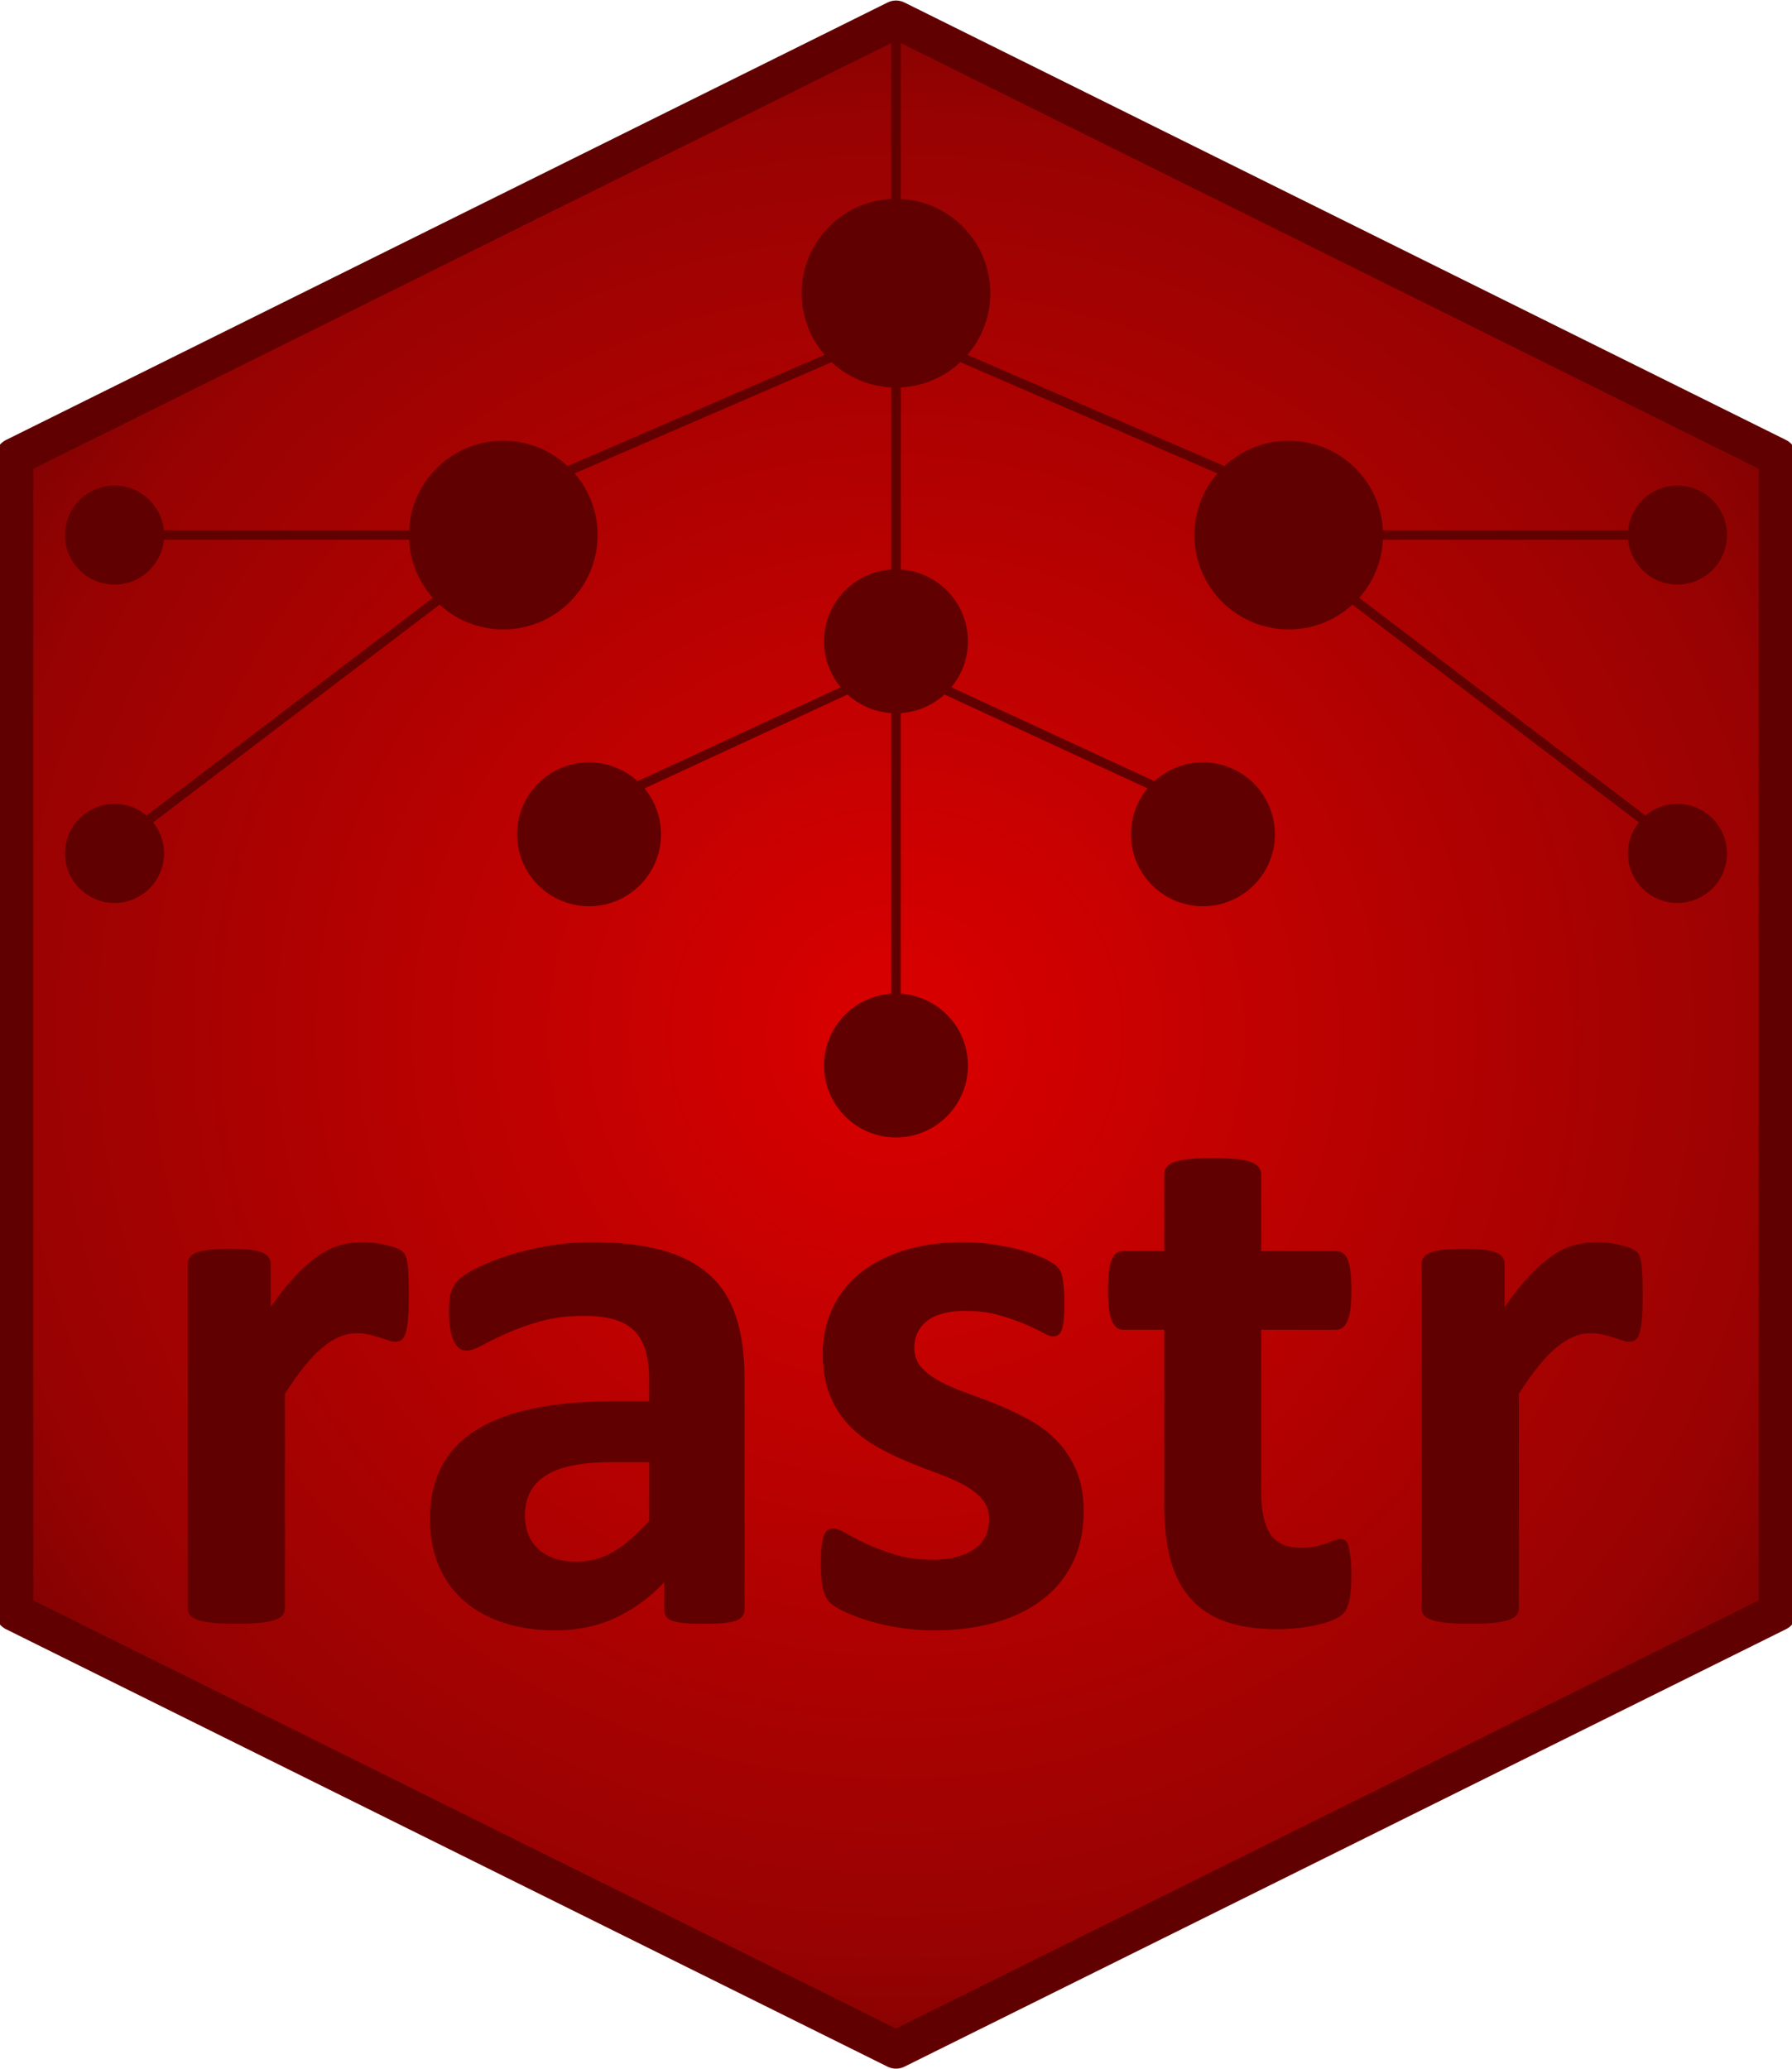 <svg version="1.1" viewBox="0.0 0.0 755.906 872.693" fill="none" stroke="none" stroke-linecap="square" stroke-miterlimit="10" xmlns:xlink="http://www.w3.org/1999/xlink" xmlns="http://www.w3.org/2000/svg"><clipPath id="p.0"><path d="m0 0l755.905 0l0 872.693l-755.905 0l0 -872.693z" clip-rule="nonzero"/></clipPath><g clip-path="url(#p.0)"><path fill="#000000" fill-opacity="0.0" d="m0 0l755.905 0l0 872.693l-755.905 0z" fill-rule="evenodd"/><defs><radialGradient id="p.1" gradientUnits="userSpaceOnUse" gradientTransform="matrix(0.0 -23.814 23.814 0.0 0.0 0.0)" spreadMethod="pad" cx="-18.323" cy="15.871" fx="-18.323" fy="15.871" r="23.814"><stop offset="0.0" stop-color="#db0000"/><stop offset="0.68" stop-color="#980202"/><stop offset="1.0" stop-color="#540303"/></radialGradient></defs><path fill="url(#p.1)" d="m377.953 864.472l-371.905 -184.532l0 -487.188l371.905 -184.532l371.905 184.532l0 487.188z" fill-rule="evenodd"/><path stroke="#610000" stroke-width="16.0" stroke-linejoin="round" stroke-linecap="butt" d="m377.953 864.472l-371.905 -184.532l0 -487.188l371.905 -184.532l371.905 184.532l0 487.188z" fill-rule="evenodd"/><path fill="#000000" fill-opacity="0.0" d="m-0.68 421.732l757.701 0l0 284.315l-757.701 0z" fill-rule="evenodd"/><path fill="#610000" d="m172.443 546.687q0 5.859 -0.328 9.609q-0.328 3.734 -0.984 5.859q-0.641 2.109 -1.703 2.922q-1.047 0.812 -2.672 0.812q-1.312 0 -2.938 -0.562q-1.625 -0.578 -3.672 -1.219q-2.031 -0.656 -4.469 -1.219q-2.438 -0.578 -5.375 -0.578q-3.406 0 -6.828 1.391q-3.422 1.375 -7.078 4.312q-3.656 2.922 -7.656 7.812q-3.984 4.875 -8.547 12.031l0 90.5q0 1.625 -0.984 2.844q-0.969 1.219 -3.328 2.031q-2.359 0.812 -6.266 1.219q-3.906 0.406 -9.922 0.406q-6.016 0 -9.922 -0.406q-3.906 -0.406 -6.281 -1.219q-2.359 -0.812 -3.344 -2.031q-0.969 -1.219 -0.969 -2.844l0 -145.188q0 -1.625 0.812 -2.844q0.828 -1.219 2.938 -2.031q2.109 -0.812 5.453 -1.219q3.344 -0.406 8.375 -0.406q5.219 0 8.625 0.406q3.422 0.406 5.297 1.219q1.875 0.812 2.688 2.031q0.812 1.219 0.812 2.844l0 18.078q5.703 -8.141 10.734 -13.422q5.047 -5.297 9.609 -8.391q4.562 -3.094 9.109 -4.312q4.562 -1.219 9.125 -1.219q2.109 0 4.547 0.25q2.453 0.234 5.047 0.812q2.609 0.562 4.562 1.297q1.953 0.719 2.844 1.547q0.906 0.812 1.312 1.797q0.406 0.969 0.719 2.672q0.328 1.703 0.484 5.125q0.172 3.422 0.172 9.281zm141.601 132.156q0 2.281 -1.625 3.594q-1.625 1.297 -5.125 1.859q-3.5 0.562 -10.344 0.562q-7.312 0 -10.656 -0.562q-3.344 -0.562 -4.734 -1.859q-1.375 -1.312 -1.375 -3.594l0 -11.547q-8.953 9.594 -20.422 14.969q-11.469 5.375 -25.469 5.375q-11.562 0 -21.25 -3.016q-9.672 -3.016 -16.75 -8.953q-7.078 -5.938 -10.984 -14.719q-3.906 -8.797 -3.906 -20.516q0 -12.703 4.953 -22.062q4.969 -9.359 14.812 -15.453q9.844 -6.109 24.484 -9.031q14.656 -2.938 34.031 -2.938l14.156 0l0 -8.781q0 -6.844 -1.391 -11.969q-1.375 -5.125 -4.547 -8.547q-3.172 -3.422 -8.469 -5.047q-5.281 -1.625 -13.094 -1.625q-10.25 0 -18.312 2.281q-8.062 2.281 -14.25 5.047q-6.172 2.766 -10.328 5.047q-4.156 2.281 -6.75 2.281q-1.797 0 -3.188 -1.141q-1.375 -1.141 -2.281 -3.25q-0.891 -2.125 -1.375 -5.219q-0.484 -3.094 -0.484 -6.828q0 -5.047 0.812 -7.969q0.812 -2.938 3.094 -5.297q2.281 -2.359 7.969 -5.203q5.703 -2.859 13.344 -5.297q7.656 -2.453 16.688 -3.984q9.031 -1.547 18.641 -1.547q17.094 0 29.219 3.344q12.125 3.328 19.938 10.25q7.812 6.906 11.391 17.812q3.578 10.906 3.578 25.875l0 97.656zm-40.203 -62.172l-15.625 0q-9.922 0 -16.922 1.469q-7.0 1.453 -11.406 4.391q-4.391 2.922 -6.422 7.078q-2.031 4.156 -2.031 9.516q0 9.125 5.781 14.328q5.781 5.203 16.031 5.203q8.625 0 15.859 -4.391q7.25 -4.391 14.734 -12.859l0 -24.734zm183.267 20.672q0 12.375 -4.641 21.812q-4.641 9.438 -13.109 15.781q-8.453 6.344 -20.016 9.516q-11.547 3.188 -25.062 3.188q-8.141 0 -15.547 -1.234q-7.391 -1.219 -13.25 -3.078q-5.859 -1.875 -9.766 -3.828q-3.906 -1.953 -5.703 -3.656q-1.797 -1.719 -2.781 -5.375q-0.969 -3.672 -0.969 -10.828q0 -4.719 0.328 -7.562q0.328 -2.859 0.969 -4.562q0.656 -1.703 1.625 -2.266q0.984 -0.578 2.453 -0.578q1.797 0 5.297 2.031q3.5 2.031 8.703 4.484q5.203 2.438 12.125 4.547q6.922 2.109 15.703 2.109q5.531 0 9.844 -1.125q4.312 -1.141 7.484 -3.25q3.188 -2.125 4.812 -5.375q1.625 -3.266 1.625 -7.5q0 -4.875 -3.016 -8.375q-3.0 -3.5 -7.969 -6.109q-4.969 -2.609 -11.234 -4.875q-6.266 -2.281 -12.859 -5.047q-6.594 -2.766 -12.859 -6.344q-6.266 -3.594 -11.234 -8.797q-4.953 -5.203 -7.969 -12.531q-3.016 -7.328 -3.016 -17.578q0 -10.422 4.062 -19.125q4.078 -8.703 11.719 -14.891q7.656 -6.188 18.641 -9.594q11.0 -3.422 24.672 -3.422q6.828 0 13.25 0.984q6.438 0.969 11.641 2.438q5.219 1.453 8.797 3.172q3.578 1.703 5.125 2.922q1.547 1.219 2.188 2.438q0.656 1.219 0.984 2.938q0.328 1.703 0.562 4.234q0.25 2.516 0.25 6.266q0 4.391 -0.25 7.156q-0.234 2.766 -0.812 4.391q-0.562 1.625 -1.547 2.203q-0.969 0.562 -2.266 0.562q-1.469 0 -4.562 -1.703q-3.094 -1.719 -7.734 -3.672q-4.641 -1.953 -10.75 -3.656q-6.094 -1.703 -13.906 -1.703q-5.531 0 -9.609 1.141q-4.062 1.141 -6.672 3.25q-2.594 2.109 -3.906 4.969q-1.297 2.844 -1.297 6.094q0 5.047 3.094 8.469q3.094 3.422 8.141 6.031q5.047 2.594 11.469 4.875q6.438 2.281 13.016 4.969q6.594 2.672 13.016 6.266q6.438 3.578 11.484 8.781q5.047 5.203 8.141 12.453q3.094 7.234 3.094 17.172zm112.948 26.688q0 7.172 -0.891 11.0q-0.891 3.812 -2.359 5.359q-1.469 1.547 -4.312 2.766q-2.844 1.219 -6.672 2.109q-3.828 0.906 -8.312 1.391q-4.469 0.484 -9.016 0.484q-12.219 0 -21.172 -3.094q-8.937 -3.078 -14.797 -9.5q-5.859 -6.438 -8.641 -16.203q-2.766 -9.766 -2.766 -23.125l0 -74.375l-17.406 0q-3.094 0 -4.719 -3.812q-1.625 -3.828 -1.625 -12.781q0 -4.719 0.406 -7.969q0.406 -3.266 1.219 -5.141q0.812 -1.875 2.031 -2.688q1.219 -0.812 2.844 -0.812l17.25 0l0 -32.391q0 -1.625 0.891 -2.922q0.906 -1.312 3.266 -2.203q2.359 -0.891 6.344 -1.297q3.984 -0.406 9.844 -0.406q6.031 0 10.016 0.406q3.984 0.406 6.266 1.297q2.281 0.891 3.25 2.203q0.984 1.297 0.984 2.922l0 32.391l31.578 0q1.625 0 2.844 0.812q1.219 0.812 2.031 2.688q0.812 1.875 1.219 5.141q0.406 3.25 0.406 7.969q0 8.953 -1.625 12.781q-1.625 3.812 -4.719 3.812l-31.734 0l0 68.203q0 11.875 3.734 17.812q3.75 5.938 13.359 5.938q3.25 0 5.844 -0.562q2.609 -0.562 4.641 -1.297q2.047 -0.734 3.422 -1.297q1.391 -0.578 2.531 -0.578q0.969 0 1.859 0.578q0.906 0.562 1.391 2.281q0.484 1.703 0.891 4.641q0.406 2.922 0.406 7.469zm122.886 -117.344q0 5.859 -0.328 9.609q-0.328 3.734 -0.984 5.859q-0.641 2.109 -1.703 2.922q-1.047 0.812 -2.672 0.812q-1.312 0 -2.938 -0.562q-1.625 -0.578 -3.672 -1.219q-2.031 -0.656 -4.469 -1.219q-2.438 -0.578 -5.375 -0.578q-3.406 0 -6.828 1.391q-3.422 1.375 -7.078 4.312q-3.656 2.922 -7.656 7.812q-3.984 4.875 -8.547 12.031l0 90.5q0 1.625 -0.984 2.844q-0.969 1.219 -3.328 2.031q-2.359 0.812 -6.266 1.219q-3.906 0.406 -9.922 0.406q-6.016 0 -9.922 -0.406q-3.906 -0.406 -6.281 -1.219q-2.359 -0.812 -3.344 -2.031q-0.969 -1.219 -0.969 -2.844l0 -145.188q0 -1.625 0.812 -2.844q0.828 -1.219 2.938 -2.031q2.109 -0.812 5.453 -1.219q3.344 -0.406 8.375 -0.406q5.219 0 8.625 0.406q3.422 0.406 5.297 1.219q1.875 0.812 2.688 2.031q0.812 1.219 0.812 2.844l0 18.078q5.703 -8.141 10.734 -13.422q5.047 -5.297 9.609 -8.391q4.562 -3.094 9.109 -4.312q4.562 -1.219 9.125 -1.219q2.109 0 4.547 0.25q2.453 0.234 5.047 0.812q2.609 0.562 4.562 1.297q1.953 0.719 2.844 1.547q0.906 0.812 1.312 1.797q0.406 0.969 0.719 2.672q0.328 1.703 0.484 5.125q0.172 3.422 0.172 9.281z" fill-rule="nonzero"/><path fill="#610000" d="m340.158 123.655l0 0c0 -20.874 16.922 -37.795 37.795 -37.795l0 0c10.024 0 19.637 3.982 26.725 11.07c7.088 7.088 11.07 16.701 11.07 26.725l0 0c0 20.874 -16.922 37.795 -37.795 37.795l0 0c-20.874 0 -37.795 -16.922 -37.795 -37.795z" fill-rule="evenodd"/><path stroke="#610000" stroke-width="4.0" stroke-linejoin="round" stroke-linecap="butt" d="m340.158 123.655l0 0c0 -20.874 16.922 -37.795 37.795 -37.795l0 0c10.024 0 19.637 3.982 26.725 11.07c7.088 7.088 11.07 16.701 11.07 26.725l0 0c0 20.874 -16.922 37.795 -37.795 37.795l0 0c-20.874 0 -37.795 -16.922 -37.795 -37.795z" fill-rule="evenodd"/><path fill="#610000" d="m174.491 225.669l0 0c0 -20.874 16.922 -37.795 37.795 -37.795l0 0c10.024 0 19.637 3.982 26.725 11.07c7.088 7.088 11.07 16.701 11.07 26.725l0 0c0 20.874 -16.922 37.795 -37.795 37.795l0 0c-20.874 0 -37.795 -16.922 -37.795 -37.795z" fill-rule="evenodd"/><path stroke="#610000" stroke-width="4.0" stroke-linejoin="round" stroke-linecap="butt" d="m174.491 225.669l0 0c0 -20.874 16.922 -37.795 37.795 -37.795l0 0c10.024 0 19.637 3.982 26.725 11.07c7.088 7.088 11.07 16.701 11.07 26.725l0 0c0 20.874 -16.922 37.795 -37.795 37.795l0 0c-20.874 0 -37.795 -16.922 -37.795 -37.795z" fill-rule="evenodd"/><path fill="#610000" d="m505.825 225.669l0 0c0 -20.874 16.922 -37.795 37.795 -37.795l0 0c10.024 0 19.637 3.982 26.725 11.07c7.088 7.088 11.07 16.701 11.07 26.725l0 0c0 20.874 -16.922 37.795 -37.795 37.795l0 0c-20.874 0 -37.795 -16.922 -37.795 -37.795z" fill-rule="evenodd"/><path stroke="#610000" stroke-width="4.0" stroke-linejoin="round" stroke-linecap="butt" d="m505.825 225.669l0 0c0 -20.874 16.922 -37.795 37.795 -37.795l0 0c10.024 0 19.637 3.982 26.725 11.07c7.088 7.088 11.07 16.701 11.07 26.725l0 0c0 20.874 -16.922 37.795 -37.795 37.795l0 0c-20.874 0 -37.795 -16.922 -37.795 -37.795z" fill-rule="evenodd"/><path fill="#000000" fill-opacity="0.0" d="m351.228 150.38l-112.22 48.567" fill-rule="evenodd"/><path stroke="#610000" stroke-width="4.0" stroke-linejoin="round" stroke-linecap="butt" d="m351.228 150.38l-112.22 48.567" fill-rule="evenodd"/><path fill="#000000" fill-opacity="0.0" d="m404.678 150.38l112.22 48.567" fill-rule="evenodd"/><path stroke="#610000" stroke-width="4.0" stroke-linejoin="round" stroke-linecap="butt" d="m404.678 150.38l112.22 48.567" fill-rule="evenodd"/><path fill="#610000" d="m349.607 270.484l0 0c0 -15.655 12.691 -28.346 28.346 -28.346l0 0c7.518 0 14.728 2.986 20.044 8.302c5.316 5.316 8.302 12.526 8.302 20.044l0 0c0 15.655 -12.691 28.346 -28.346 28.346l0 0c-15.655 0 -28.346 -12.691 -28.346 -28.346z" fill-rule="evenodd"/><path stroke="#610000" stroke-width="4.0" stroke-linejoin="round" stroke-linecap="butt" d="m349.607 270.484l0 0c0 -15.655 12.691 -28.346 28.346 -28.346l0 0c7.518 0 14.728 2.986 20.044 8.302c5.316 5.316 8.302 12.526 8.302 20.044l0 0c0 15.655 -12.691 28.346 -28.346 28.346l0 0c-15.655 0 -28.346 -12.691 -28.346 -28.346z" fill-rule="evenodd"/><path fill="#610000" d="m220.134 351.879l0 0c0 -15.655 12.691 -28.346 28.346 -28.346l0 0c7.518 0 14.728 2.986 20.044 8.302c5.316 5.316 8.302 12.526 8.302 20.044l0 0c0 15.655 -12.691 28.346 -28.346 28.346l0 0c-15.655 0 -28.346 -12.691 -28.346 -28.346z" fill-rule="evenodd"/><path stroke="#610000" stroke-width="4.0" stroke-linejoin="round" stroke-linecap="butt" d="m220.134 351.879l0 0c0 -15.655 12.691 -28.346 28.346 -28.346l0 0c7.518 0 14.728 2.986 20.044 8.302c5.316 5.316 8.302 12.526 8.302 20.044l0 0c0 15.655 -12.691 28.346 -28.346 28.346l0 0c-15.655 0 -28.346 -12.691 -28.346 -28.346z" fill-rule="evenodd"/><path fill="#610000" d="m479.079 351.879l0 0c0 -15.655 12.691 -28.346 28.346 -28.346l0 0c7.518 0 14.728 2.986 20.044 8.302c5.316 5.316 8.302 12.526 8.302 20.044l0 0c0 15.655 -12.691 28.346 -28.346 28.346l0 0c-15.655 0 -28.346 -12.691 -28.346 -28.346z" fill-rule="evenodd"/><path stroke="#610000" stroke-width="4.0" stroke-linejoin="round" stroke-linecap="butt" d="m479.079 351.879l0 0c0 -15.655 12.691 -28.346 28.346 -28.346l0 0c7.518 0 14.728 2.986 20.044 8.302c5.316 5.316 8.302 12.526 8.302 20.044l0 0c0 15.655 -12.691 28.346 -28.346 28.346l0 0c-15.655 0 -28.346 -12.691 -28.346 -28.346z" fill-rule="evenodd"/><path fill="#000000" fill-opacity="0.0" d="m357.909 290.528l-89.386 41.323" fill-rule="evenodd"/><path stroke="#610000" stroke-width="4.0" stroke-linejoin="round" stroke-linecap="butt" d="m357.909 290.528l-89.386 41.323" fill-rule="evenodd"/><path fill="#000000" fill-opacity="0.0" d="m397.997 290.528l89.386 41.323" fill-rule="evenodd"/><path stroke="#610000" stroke-width="4.0" stroke-linejoin="round" stroke-linecap="butt" d="m397.997 290.528l89.386 41.323" fill-rule="evenodd"/><path fill="#000000" fill-opacity="0.0" d="m377.953 161.45l0 80.693" fill-rule="evenodd"/><path stroke="#610000" stroke-width="4.0" stroke-linejoin="round" stroke-linecap="butt" d="m377.953 161.45l0 80.693" fill-rule="evenodd"/><path fill="#610000" d="m349.607 449.386l0 0c0 -15.655 12.691 -28.346 28.346 -28.346l0 0c7.518 0 14.728 2.987 20.044 8.302c5.316 5.316 8.302 12.526 8.302 20.044l0 0c0 15.655 -12.691 28.346 -28.346 28.346l0 0c-15.655 0 -28.346 -12.691 -28.346 -28.346z" fill-rule="evenodd"/><path stroke="#610000" stroke-width="4.0" stroke-linejoin="round" stroke-linecap="butt" d="m349.607 449.386l0 0c0 -15.655 12.691 -28.346 28.346 -28.346l0 0c7.518 0 14.728 2.987 20.044 8.302c5.316 5.316 8.302 12.526 8.302 20.044l0 0c0 15.655 -12.691 28.346 -28.346 28.346l0 0c-15.655 0 -28.346 -12.691 -28.346 -28.346z" fill-rule="evenodd"/><path fill="#000000" fill-opacity="0.0" d="m377.953 298.831l0 122.205" fill-rule="evenodd"/><path stroke="#610000" stroke-width="4.0" stroke-linejoin="round" stroke-linecap="butt" d="m377.953 298.831l0 122.205" fill-rule="evenodd"/><path fill="#610000" d="m688.691 225.669l0 0c0 -10.437 8.461 -18.898 18.898 -18.898l0 0c5.012 0 9.819 1.991 13.363 5.535c3.544 3.544 5.535 8.351 5.535 13.363l0 0c0 10.437 -8.461 18.898 -18.898 18.898l0 0c-10.437 0 -18.898 -8.461 -18.898 -18.898z" fill-rule="evenodd"/><path stroke="#610000" stroke-width="4.0" stroke-linejoin="round" stroke-linecap="butt" d="m688.691 225.669l0 0c0 -10.437 8.461 -18.898 18.898 -18.898l0 0c5.012 0 9.819 1.991 13.363 5.535c3.544 3.544 5.535 8.351 5.535 13.363l0 0c0 10.437 -8.461 18.898 -18.898 18.898l0 0c-10.437 0 -18.898 -8.461 -18.898 -18.898z" fill-rule="evenodd"/><path fill="#000000" fill-opacity="0.0" d="m581.415 225.669l107.276 0" fill-rule="evenodd"/><path stroke="#610000" stroke-width="4.0" stroke-linejoin="round" stroke-linecap="butt" d="m581.415 225.669l107.276 0" fill-rule="evenodd"/><path fill="#610000" d="m688.691 359.937l0 0c0 -10.437 8.461 -18.898 18.898 -18.898l0 0c5.012 0 9.819 1.991 13.363 5.535c3.544 3.544 5.535 8.351 5.535 13.363l0 0c0 10.437 -8.461 18.898 -18.898 18.898l0 0c-10.437 0 -18.898 -8.461 -18.898 -18.898z" fill-rule="evenodd"/><path stroke="#610000" stroke-width="4.0" stroke-linejoin="round" stroke-linecap="butt" d="m688.691 359.937l0 0c0 -10.437 8.461 -18.898 18.898 -18.898l0 0c5.012 0 9.819 1.991 13.363 5.535c3.544 3.544 5.535 8.351 5.535 13.363l0 0c0 10.437 -8.461 18.898 -18.898 18.898l0 0c-10.437 0 -18.898 -8.461 -18.898 -18.898z" fill-rule="evenodd"/><path fill="#000000" fill-opacity="0.0" d="m570.345 252.395l123.874 94.173" fill-rule="evenodd"/><path stroke="#610000" stroke-width="4.0" stroke-linejoin="round" stroke-linecap="butt" d="m570.345 252.395l123.874 94.173" fill-rule="evenodd"/><path fill="#610000" d="m67.215 225.669l0 0c0 -10.437 -8.461 -18.898 -18.898 -18.898l0 0c-5.012 0 -9.819 1.991 -13.363 5.535c-3.544 3.544 -5.535 8.351 -5.535 13.363l0 0c0 10.437 8.461 18.898 18.898 18.898l0 0c10.437 0 18.898 -8.461 18.898 -18.898z" fill-rule="evenodd"/><path stroke="#610000" stroke-width="4.0" stroke-linejoin="round" stroke-linecap="butt" d="m67.215 225.669l0 0c0 -10.437 -8.461 -18.898 -18.898 -18.898l0 0c-5.012 0 -9.819 1.991 -13.363 5.535c-3.544 3.544 -5.535 8.351 -5.535 13.363l0 0c0 10.437 8.461 18.898 18.898 18.898l0 0c10.437 0 18.898 -8.461 18.898 -18.898z" fill-rule="evenodd"/><path fill="#000000" fill-opacity="0.0" d="m175.31 225.669l-108.094 0" fill-rule="evenodd"/><path stroke="#610000" stroke-width="4.0" stroke-linejoin="round" stroke-linecap="butt" d="m175.31 225.669l-108.094 0" fill-rule="evenodd"/><path fill="#610000" d="m67.215 359.937l0 0c0 -10.437 -8.461 -18.898 -18.898 -18.898l0 0c-5.012 0 -9.819 1.991 -13.363 5.535c-3.544 3.544 -5.535 8.351 -5.535 13.363l0 0c0 10.437 8.461 18.898 18.898 18.898l0 0c10.437 0 18.898 -8.461 18.898 -18.898z" fill-rule="evenodd"/><path stroke="#610000" stroke-width="4.0" stroke-linejoin="round" stroke-linecap="butt" d="m67.215 359.937l0 0c0 -10.437 -8.461 -18.898 -18.898 -18.898l0 0c-5.012 0 -9.819 1.991 -13.363 5.535c-3.544 3.544 -5.535 8.351 -5.535 13.363l0 0c0 10.437 8.461 18.898 18.898 18.898l0 0c10.437 0 18.898 -8.461 18.898 -18.898z" fill-rule="evenodd"/><path fill="#000000" fill-opacity="0.0" d="m185.561 252.395l-123.874 94.173" fill-rule="evenodd"/><path stroke="#610000" stroke-width="4.0" stroke-linejoin="round" stroke-linecap="butt" d="m185.561 252.395l-123.874 94.173" fill-rule="evenodd"/><path fill="#000000" fill-opacity="0.0" d="m377.953 8.22l0 77.638" fill-rule="evenodd"/><path stroke="#610000" stroke-width="4.0" stroke-linejoin="round" stroke-linecap="butt" d="m377.953 8.22l0 77.638" fill-rule="evenodd"/></g></svg>